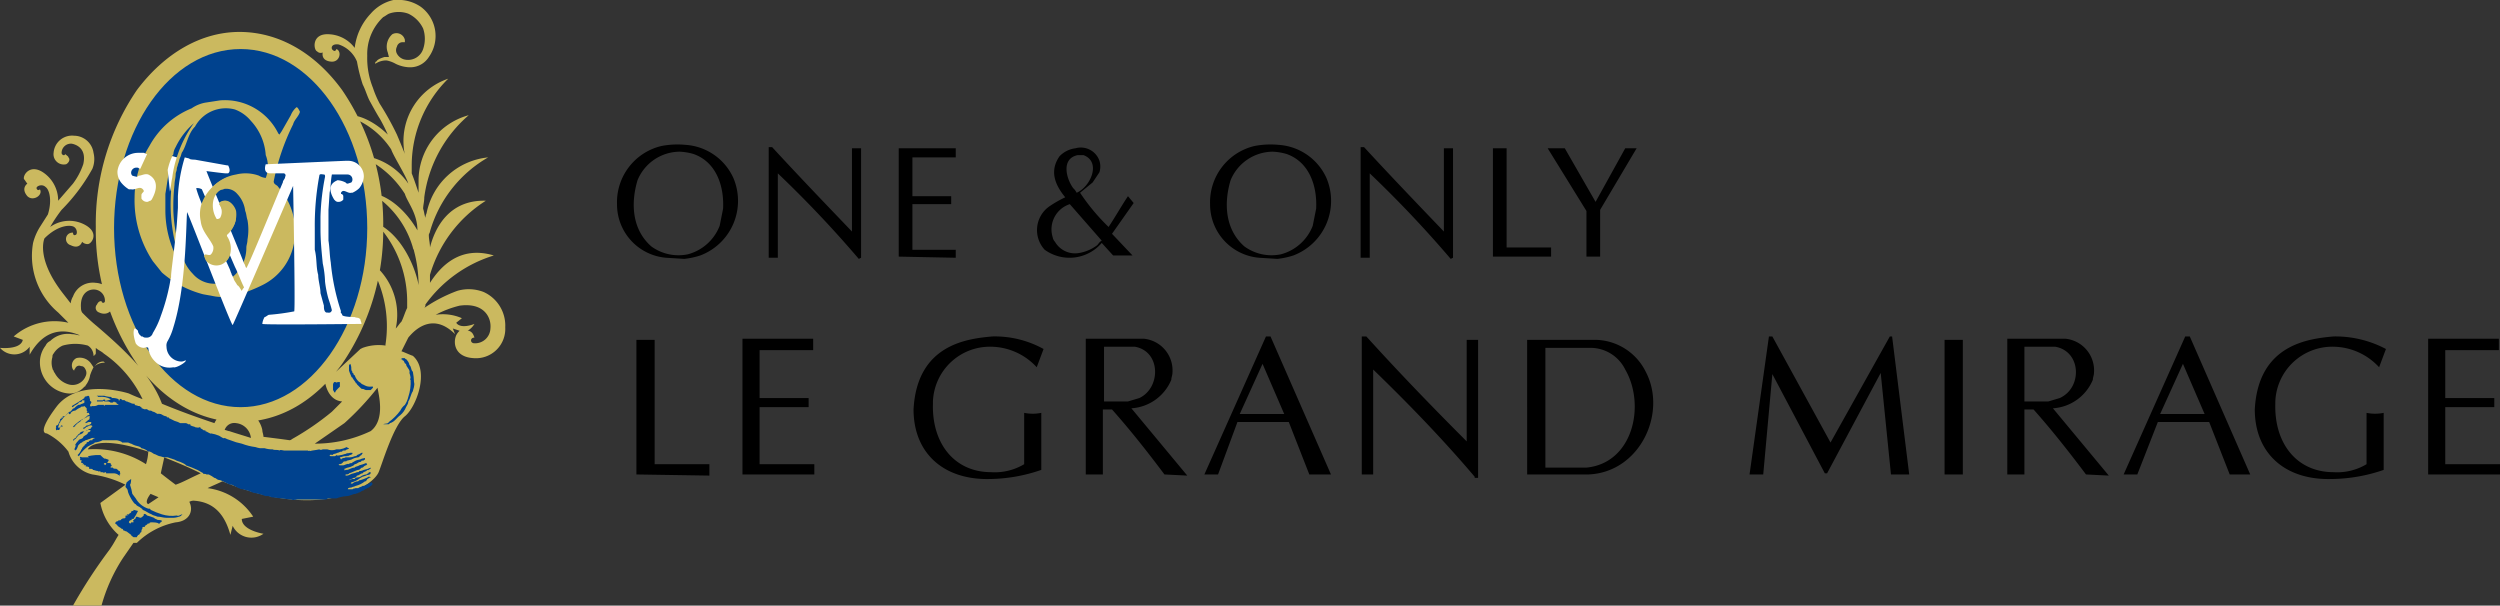 <svg xmlns="http://www.w3.org/2000/svg" xmlns:xlink="http://www.w3.org/1999/xlink" width="219.2" height="53.1" viewBox="0 0 219.2 53.1">
  <rect x="0" y="0" width="219.2" height="53.1" fill="#333333" stroke="none"/>
  <defs>
    <clipPath id="clip-path">
      <path id="パス_3" data-name="パス 3" d="M11.5,44.7v.1c-.1,0-.2,0-.2.1s-.2.1-.2.2h-.2l.1.1h-.1c-.1,0-.1,0-.1.1h0v.1c-.1.1-.2,0-.3.1-.1,0-.1.2-.3.1a.1.1,0,0,1-.1.1.215.215,0,0,0-.2.2c.1.1.2.1.2.2a1.439,1.439,0,0,0,.3.2c0,.1.2,0,.2.2.1,0,.2.1.3.1l.4.3c0,.1.1.1.2.2h.3c0-.1.1-.1.1-.2H12c0-.1.1-.1.1-.2a.1.1,0,0,0,.1-.1.494.494,0,0,1,.1-.3c-.1-.2.3,0,.2-.2.1,0,.1-.1.2-.1,0-.1.1-.1.2-.1,0-.1.1-.1.2-.1h.1s.4,0,.5.1.1-.1.2-.1h0l.1-.1c0-.1-.2-.1-.2-.1s-.3,0-.3-.1c-.1,0-.1,0-.2-.1a4.169,4.169,0,0,0-.6-.2c-.1-.1-.2-.2-.3-.1v.1c-.1.1-.2.2-.3.2l-.3-.1a.1.1,0,0,0-.1.1.1.1,0,0,1-.1.1s-.1.2-.1.1c-.1,0,0,.1,0,.1v.1h-.2a.1.1,0,0,1-.1.1l-.1-.1a.215.215,0,0,1,.2-.2c.1,0,0-.2.1-.1h.1a4.348,4.348,0,0,0,.4-.7Zm-.6-2.4a2.268,2.268,0,0,0-.1.4s.2.2.2.3c0,.3.6,1.3.7,1.2.1.2.3.2.4.3s.2.1.2.2c.3.1.5.3.8.4.1.1.3.1.5.2.3,0,.5.1.8.1h.4a1.7,1.7,0,0,0,.7-.1c.1,0,.2-.1.3-.2-.2,0-.3.2-.5.1a2.879,2.879,0,0,1-1.3-.1,6.894,6.894,0,0,1-1-.4.1.1,0,0,0-.1-.1h-.1a1.943,1.943,0,0,1-1.1-.9l-.3-.4a4.5,4.5,0,0,0-.2-.8c.1-.1.1-.5.1-.5h0a1.866,1.866,0,0,0-.4.3M7.5,40l.1.1H7c-.1,0-.1-.1-.2,0,0,0,.1.2,0,.2,0,.1.3,0,.1.2,0,.2.4,0,.1.2h.1a.1.1,0,0,1,.1.1h.1c.1,0,0,.1,0,.1.1,0,.4,0,.3.2,0,0,.5,0,.3.1.2,0,.3.1.5.1,0,.1.2,0,.2,0v.1h.2c.1.1.2,0,.3,0v.1h.7c.1,0,.4.1.3.1l.2.1c.1,0-.1-.1,0-.1s0-.2,0-.3h-.1c0-.1-.1-.1-.2-.2H9.9s-.2,0-.2-.1H9.5v-.1a.1.1,0,0,0,.1-.1c-.1,0,0-.1-.1-.1v-.1H9.3c-.1,0-.2-.1-.2.1l-.1.1a.1.1,0,0,0-.1-.1h0a.1.1,0,0,1,.1-.1h.1s.1.1.1,0,.2-.2.1-.3L9,40.2c0,.1-.3-.2-.4-.3H8.2a5.639,5.639,0,0,0-.7.1M9,34.6c0,.1-.1.1-.2.1H8.3v.1c0-.1.1-.1.1,0h.1a1.645,1.645,0,0,1,1,.2c0,.1-.5.1-.5.2.1-.2,0-.1-.1-.2a.1.1,0,0,1-.1.1H8.3v.1h.5c.1-.1.1,0,.2,0h.2a.367.367,0,0,1,.3.1h.1c.1,0,.1,0,.2-.1l.1.1h0s0-.1.1,0c0,.2.4.1.1.2H9c0,.1-.1.1-.1,0H8.4a.749.749,0,0,1-.5.1c-.1,0-.1.1-.2,0v-.1h0l.1-.2h0c.1-.1-.2-.1-.1-.3-.1-.1,0-.3-.2-.3-.1.1-.3,0-.3.2-.1.1-1.1.7-1.1.7a.1.1,0,0,0,.1.1c.1-.2.4-.2.5-.4.1-.1.3,0,.3-.2h.2v.2c-.1.1-.3.1-.4.2-.1-.1-.4.2-.5.3-.2,0-.2.3-.4.3-.1.1-.2.1-.2.2-.1,0-.1.2-.3.2H5.3c0,.1,0,.2-.1.1v.1c-.2,0-.1.2-.2.3s0,.2-.2.3h0c-.2,0,0,.2-.1.2,0,.1,0,.3.1.2h0a.1.1,0,0,0,.1-.1h0c0,.1-.1.1,0,.1H5c0-.1.1-.2.1-.3h.2a.1.1,0,0,0-.1-.1c-.1,0-.1.2-.2.2H4.9c0-.2.1-.2.1-.4l.1-.1v-.1c.2-.1.2-.3.4-.4l.3-.3c.1.2.2.1.2,0a.52.52,0,0,1,.4-.2,2.186,2.186,0,0,1,.5-.3c0-.1.2,0,.3-.1l.2.2c0,.2,0,.3.1.3h.1c-.1,0-.2,0-.2.1h.2c0,.1.1.2,0,.2s-.1,0-.2.1l-.1.1a4.3,4.3,0,0,0-1.1.8v.1c0-.1.1-.1.2-.1-.1-.1.1-.1.1-.2.1-.1.3-.2.4-.3,0-.1.2-.1.2-.2a.758.758,0,0,0,.4-.2h.2c-.1.1,0,.2-.1.3-.1,0-.2.2-.3.2v.1c.1,0,.2-.1.3-.1h.2c0,.1,0,.2-.1.2a.367.367,0,0,1-.3.1c-.1.1-.2.2-.3.2v.1c.2,0,.2-.2.4-.2a.367.367,0,0,1,.3-.1.1.1,0,0,1,.1.1c-.1,0-.1.2-.2.2s-.1.1-.1,0c0,.1-.3.2-.3.2-.3,0-.5.1-.5.2,0,0-.2.1-.2.2a.1.1,0,0,0-.1.1c0,.1-.2.1-.2.2a.1.1,0,0,0-.1.1c.1.1.1-.1.2-.1l.1-.1s.2-.3.3-.3c0,0,.3-.1.3-.2.1-.2.3,0,.4-.2h.2c.1.1,0,.1-.1.2-.1,0-.1,0-.1.1l-.1.1a1.438,1.438,0,0,0-.3.2c0,.2-.4.2-.4.3,0,0-.4.4-.3.5,0-.1.2-.1.2-.2l.2-.2a5.582,5.582,0,0,1,.8-.5l.2-.1h.1c.1,0,.2,0,.2.1-.1-.3-.2-.2-.3-.2-.1.2-.2.1-.3.2-.1,0-.2.2-.4.2,0,.1-.2.1-.2.2s-.2,0-.2.2c0,.1-.1,0-.1.1a.1.1,0,0,0-.1.1c-.1.1-.1.3-.2.4.1,0,.2.2.1.1.2-.1.2-.4.3-.5h0c.1-.1.2-.2.3-.2,0-.1.2-.1.3-.2a1.007,1.007,0,0,0,.3-.1c.1,0,.2-.1.3-.1h.2c0,.1-.2,0-.2.2H7.7c0,.1-.2,0-.1.1,0,.1-.1,0-.2.1,0,.2-.2.1-.2.3H7.1c.1.1-.1.1-.1.2s-.1.1-.1.2a1.439,1.439,0,0,1-.2.3l-.1.1.1.1c.1,0,0-.1.1-.1,0-.1.3-.4.3-.4s.4-.4.5-.4c.1-.1.5-.2.5-.3a1.854,1.854,0,0,0,.7-.2H10c.1,0,.5.1.5.2H11c.1,0,.2.1.3.1l.2.1c.2.1.4.1.6.2l.1.1a1.141,1.141,0,0,1,.6.3c.1-.1.5.2.5.2.1,0,.4.2.5.2s.3.1.4.1h.3l.3.1.3.1.2.1.3.1s.5.2.5.3a10.375,10.375,0,0,1,1,.4c.1,0,.1.1.2.1.1.1.4.2.3.2h0c0,.1.2,0,.3.1h.2a3.208,3.208,0,0,1,.5.3.31.31,0,0,1,.2.1.494.494,0,0,0,.3.1c.1,0,.8.4.9.4a.367.367,0,0,1,.3.1.31.31,0,0,1,.2.1.349.349,0,0,1,.2.1c.1,0,.2.1.4.1a4.708,4.708,0,0,1,.9.3,6.149,6.149,0,0,1,1.1.3.749.749,0,0,1,.5.1c.1,0,1.6.2,1.7.2s.2.1.4,0c0,.1.1,0,.1,0h2.6a.367.367,0,0,1,.3-.1h.6a2.92,2.92,0,0,1,.9-.2c.3,0,.5-.2.8-.2.1-.1.2,0,.2-.1.2,0,.3-.2.5-.2,0-.1.4-.2.5-.3l.1-.1a.1.1,0,0,0,.1-.1s.1-.1.1,0l-.1-.2c-.2,0-.3.2-.5.2a.367.367,0,0,1-.3.1c-.1.1-.3.1-.4.2H31c-.1,0-.2.1-.2,0,0,.1-.1.1-.2.1h-.3c0-.2.3-.1.4-.2a1.007,1.007,0,0,0,.3-.1,2.01,2.01,0,0,0,.8-.4h.1c0-.1.1-.1.1-.2.1,0,.2-.2.3-.1,0-.1-.1-.1-.2-.1-.1.1-.2.1-.4.2l-.3.1c-.1,0-.1,0-.2.1a.764.764,0,0,0-.5.2h-.1s-.1,0,0-.1a1.969,1.969,0,0,0,.8-.4c.1,0,.1-.1.2-.1l.3-.1c.1-.1.3,0,.4-.2v-.1c-.1,0-.2,0-.2.1-.1,0-.1.1-.2.1a1.056,1.056,0,0,0-.5.2c-.2.1-.4,0-.5.2h-.2c-.1,0-.2.1-.3.1.1-.1.3-.1.4-.2.1,0,.2,0,.3-.2.2,0,.3-.2.5-.2.1-.2.3-.1.4-.3.1.1.2-.1.3-.1V41a2.073,2.073,0,0,1-.6.2,1.007,1.007,0,0,1-.3.1h-.1c0,.1-.1.1-.2.1-.2.1-.4.1-.6.2a.6.6,0,0,1-.4.1v-.1c.1,0,.3,0,.3-.1.1,0,.7-.3.8-.3s.1,0,.2-.1.1-.1.2-.1c.1-.1.2-.2.3-.2l.1-.1-.1-.1a3.933,3.933,0,0,1-.6.2c-.1.1-.4.1-.4.2-.3,0-.5.2-.7.2h-.1s-.1.1-.1,0v-.1c.1,0,.2-.1.3-.1,0,0,.5-.1.6-.3.2,0,.3-.2.5-.2.1,0,.1-.2.2-.1.1,0,.1-.1.2-.1v-.1c0-.1-.1,0-.2,0s-.2.1-.3.1a1.056,1.056,0,0,0-.5.2c-.1,0-.1,0-.1.1-.1,0-.3,0-.3.1-.1-.1-.4.1-.5.1h-.3a.1.1,0,0,1-.1-.1.4.4,0,0,0,.4-.2c.1-.1.3,0,.3-.1l.4-.1a1.421,1.421,0,0,1,.6-.2c.1,0,.2-.2.3-.2,0-.1.1-.1.1-.2h-.1a1.466,1.466,0,0,1-.4.2c0,.1-.2.1-.2.1a1.268,1.268,0,0,1-.6.1h-.2c-.1.1-.3,0-.4.2h0c0-.1-.1-.1-.1-.2.1,0,.3-.1.4-.1-.1,0,0,0,0,0h.2s0-.1.1,0c.1-.1.3-.1.4-.2v-.1h-.2c-.1,0-.1.1-.2,0,0,.1-.1,0-.2.1-.1,0-.3.1-.4.1s-.3.1-.4,0c-.1.1-.1.1-.2.1h-.3a.1.1,0,0,1-.1-.1c.1,0,.1-.1.2,0,.1,0,.1-.1.2-.1a1.007,1.007,0,0,0,.3-.1c.1,0,.2-.1.3-.1h.1c0-.1.1-.1.2-.1h.1c0-.1.3-.1.3-.2a.31.31,0,0,1-.2-.1,2.015,2.015,0,0,1-.6.2h-.3a1.1,1.1,0,0,1-.8,0h-.4s-.2.1-.3,0c0,0-.5.1-.6.1s-.2.1-.3,0c0,.1-.1,0-.1,0H24.7c-.1,0-.3-.1-.4,0-.2-.1-.4,0-.6-.1a2.252,2.252,0,0,1-.7-.1h-.4a2.269,2.269,0,0,1-.4-.1,5.274,5.274,0,0,1-1.2-.3,5.389,5.389,0,0,1-1-.3,2.566,2.566,0,0,1-.5-.2c-.1.1-.3-.1-.5-.2a3.1,3.1,0,0,0-.7-.2c0,.1-.4-.2-.5-.2v-.1c-.1.1-.2,0-.3-.1-.1,0-.1,0-.1-.1-.1,0-.1-.1-.2,0h-.1s0-.1-.1,0c-.1-.1-.3-.1-.5-.2,0-.1,0-.1-.1-.1h-.1a.367.367,0,0,0-.3-.1h-.4l-.2-.1-.3-.1-.2-.1-.2-.1a.1.1,0,0,1-.1-.1h-.1a.1.1,0,0,1-.1-.1c-.2,0-.3-.1-.5-.2h-.1s-.1-.1-.1,0c-.2,0-.3-.2-.5-.2a.367.367,0,0,0-.3-.1c-.1,0-.2-.2-.4-.1-.1-.1-.2,0-.2-.1-.1,0-.1,0-.1-.1,0,0-.1-.1-.1,0a.1.1,0,0,0-.1-.1h-.1c-.1-.1-.3,0-.3-.2a.6.6,0,0,1-.4-.1c-.1,0-.2-.1-.3-.1s-.2-.2-.3-.1c-.1,0-.2-.2-.3-.1v.1h-.1V35a1.268,1.268,0,0,0-.6-.1.1.1,0,0,0-.1-.1H9.4a4.331,4.331,0,0,1-.5-.1c.2-.1.1-.1.1-.1m20-.9v.5a.349.349,0,0,1,.1.2h.1c0-.1.1-.2.2-.3l.2-.2v-.4h-.2c-.1.1-.1,0-.2,0h-.1a.349.349,0,0,0-.1.2m1.5-1.8h0c-.1.1-.1.1-.1.2v.4a4.709,4.709,0,0,0,.2.5.1.1,0,0,0,.1.1c0,.1.3.4.3.5a.1.1,0,0,1,.1.1l.3.3c.1.1.1.1.2.1s.2.1.3.1h.4l.2-.2v-.1h-.2a.9.9,0,0,1-.5-.1l-.2-.1c-.1,0-.2-.2-.3-.2a1.275,1.275,0,0,1-.4-.6.1.1,0,0,1-.1-.1.1.1,0,0,0-.1-.1v-.1c-.1-.1-.1-.2-.1-.4,0,.1,0-.2-.1-.3h0m4.8-.5h-.2c-.1,0-.1.1-.2.1H35a.1.1,0,0,1,.1.1c.2,0,.1.3.3.3,0,.3.4.5.3.8a2.269,2.269,0,0,1,.1.4c0,.1-.1.2,0,.2a3.887,3.887,0,0,1-.2,1.5,2.118,2.118,0,0,1-.3.7,1.4,1.4,0,0,0-.4.5,4.74,4.74,0,0,1-1,1c-.1.2-.3.1-.5.2h.4c.1,0,.1,0,.2-.1.4-.1.6-.5.9-.7a1.794,1.794,0,0,0,.5-.7c.1-.2.2-.3.2-.5.2-.3.2-.6.4-.9,0-.1.2-.5.1-.8a5.527,5.527,0,0,0-.1-.9c-.2-.2-.1-.4-.3-.6a.758.758,0,0,0-.2-.4c0-.1-.2-.1-.2-.2.2,0,.1,0,0,0h0M9.8,20c0,8.7,5,15.7,11.1,15.7S32,28.6,32,20c0-8.7-5-15.7-11.1-15.7C14.7,4.3,9.8,11.4,9.8,20" transform="translate(-4.7 -4.3)"/>
    </clipPath>
    <linearGradient id="linear-gradient" x1="-9.099" y1="10.613" x2="-9.063" y2="10.613" gradientUnits="objectBoundingBox">
      <stop offset="0" stop-color="#00428e"/>
      <stop offset="0.006" stop-color="#00428e"/>
      <stop offset="0.109" stop-color="#004692"/>
      <stop offset="0.218" stop-color="#00539e"/>
      <stop offset="0.33" stop-color="#0068b3"/>
      <stop offset="0.443" stop-color="#0085cf"/>
      <stop offset="0.5" stop-color="#0097e0"/>
      <stop offset="0.558" stop-color="#0085cf"/>
      <stop offset="0.672" stop-color="#0068b3"/>
      <stop offset="0.785" stop-color="#00539e"/>
      <stop offset="0.895" stop-color="#004692"/>
      <stop offset="1" stop-color="#00428e"/>
    </linearGradient>
  </defs>
  <g id="l-header__logo" transform="translate(0.2)">
    <path id="img" d="M61.2,22.4a7.006,7.006,0,0,1-1.4.3l-1.6-.1a4.693,4.693,0,0,1-4.3-4.7,5.063,5.063,0,0,1,3.9-5.1,7.412,7.412,0,0,1,2.1-.1,4.96,4.96,0,0,1,4.2,2.9,5.123,5.123,0,0,1-2.9,6.8h0m-.6-8.9a5.019,5.019,0,0,0-1.2-.2,4.025,4.025,0,0,0-3.7,2.5c-.6,2-.5,4.3,1.2,5.8a4.052,4.052,0,0,0,3.2.7,4.126,4.126,0,0,0,2.8-2.5l.3-1.5c.1-2-.6-4.1-2.6-4.8m14.5,9.2A100.113,100.113,0,0,0,68,15.2v7.4h-.8V12.9h.3c2.3,2.5,4.7,5,7,7.4V13h.8v9.6l-.2.1Zm3.5-.2V13h5v.8H79.8v3.4h3.4v.7H79.8v4h3.8v.7l-5-.1Zm18.7-2,1.8,1.9H97.4l-1-1.1a3.721,3.721,0,0,1-5,.6,2.541,2.541,0,0,1,.4-3.8,9.993,9.993,0,0,1,1.4-.8c-.9-1.1-1.4-2.3-.5-3.6a2.349,2.349,0,0,1,1.4-.7,1.73,1.73,0,0,1,2.1,1.1,1.7,1.7,0,0,1,0,1l-.6.9-1.1.9a18.1,18.1,0,0,0,2.5,3c.6-.9,1.1-1.8,1.7-2.7l.5.6Zm-3.7-2.6a2.322,2.322,0,0,0-1.5,2.9.758.758,0,0,0,.2.4,2.031,2.031,0,0,0,2,1,3.63,3.63,0,0,0,1.7-.7c.1-.1.2-.3.4-.4Zm.7-4.3c-1.5.3-1,2.1-.4,2.9a1.381,1.381,0,0,1,.3.4c1.2-.5,2.2-2.7.6-3.3h-.5m18.9,8.8a7.006,7.006,0,0,1-1.4.3l-1.6-.1a4.693,4.693,0,0,1-4.3-4.7,5.063,5.063,0,0,1,3.9-5.1,7.412,7.412,0,0,1,2.1-.1,4.96,4.96,0,0,1,4.2,2.9,5.123,5.123,0,0,1-2.9,6.8h0m-.6-8.9a5.019,5.019,0,0,0-1.2-.2,4.025,4.025,0,0,0-3.7,2.5c-.6,2-.5,4.3,1.2,5.8a4.052,4.052,0,0,0,3.2.7,4.126,4.126,0,0,0,2.8-2.5l.3-1.5c.1-2-.6-4.1-2.6-4.8M127,22.7a100.113,100.113,0,0,0-7.1-7.5v7.4h-.8V12.9h.3c2.3,2.5,4.7,5,7,7.4V13h.8v9.6l-.2.1Zm3.7-.2V13h1.2v8.7h3.9v.8Zm9.4-4.1v4.1h-1.2v-4L135.5,13H137l2.7,4.7,2.6-4.7h1ZM55.6,41.6V29.8h1.6V40.7H62v1l-6.4-.1Zm9.3,0V29.7h6.2v1H66.4v4.2h4.3v.8H66.4v5h4.8v.9Zm25.8-9.4a5.534,5.534,0,0,0-4-1.8,5,5,0,0,0-5.1,4.8v.2c-.1,3.5,1.9,6,5.1,6a5,5,0,0,0,2.9-.7V36.2a3.788,3.788,0,0,0,1.5,0v5a14.234,14.234,0,0,1-4.5.8c-4.1.1-6.7-2.3-6.7-6.1.3-5.7,4.7-6.2,6.9-6.4a8.829,8.829,0,0,1,4.5,1.1Zm11.2,9.4c-1.5-2-3-3.9-4.6-5.7h-.8v5.7H95V29.7h5.1a2.79,2.79,0,0,1,2.5,3c0,.2-.1.4-.1.6A4.069,4.069,0,0,1,99,35.8l4.9,5.9-2-.1ZM99.3,30.4H96.6v4.8h2.1l1-.3c1.9-.9,1.9-4.1-.4-4.5m15.3,11.2L112.8,37h-4.5l-1.7,4.6h-1.2l5.4-12.1h.4l5.3,12.1Zm-4.1-9.7-2,4.4h3.9Zm18.6,9.9c-2.8-3.3-5.8-6.4-8.9-9.4v9.2h-1V29.5h.4c2.9,3.2,5.8,6.2,8.8,9.2V29.8h1V41.9h-.3Zm10-.2h-5.4V29.8h6.1a5.006,5.006,0,0,1,4.3,2.8c1.9,3.6-.5,8.8-5,9m.2-11.1h-4V41h3.6c4.1-.4,5.2-5.5,3.4-8.6a3.4,3.4,0,0,0-3-1.9m26.3,11.1-.9-8.9L160,41.5h-.2l-4.6-8.7-.8,8.8h-1.2l1.7-12.1h.3l5.1,9.3,5.2-9.3h.2l1.5,12.1Zm4.7-11.8h1.6V41.6h-1.6Zm12.4,11.8c-1.5-2-3-3.9-4.6-5.7h-.8v5.7h-1.5V29.7h5.1a2.79,2.79,0,0,1,2.5,3c0,.2-.1.4-.1.6a4.069,4.069,0,0,1-3.5,2.5l4.9,5.9-2-.1ZM180,30.4h-2.7v4.8h2.1l1-.3c2-.9,1.9-4.1-.4-4.5m15.3,11.2L193.5,37H189l-1.8,4.6H186l5.4-12.1h.4l5.3,12.1Zm-4.1-9.7-2,4.4h3.9Zm17.2.3a5.534,5.534,0,0,0-4-1.8,5,5,0,0,0-5.1,4.8v.2c-.1,3.5,1.9,6,5.1,6a5,5,0,0,0,2.9-.7V36.2a3.788,3.788,0,0,0,1.5,0v5a14.351,14.351,0,0,1-4.6.8c-4.1.1-6.7-2.3-6.7-6.1.3-5.7,4.7-6.2,6.9-6.4a9.454,9.454,0,0,1,4.6,1.1Zm4.3,9.4V29.7h6.2v1h-4.7v4.2h4.3v.8h-4.3v5H219v.9Z" fill-rule="evenodd"/>
    <g id="グループ_38" data-name="グループ 38">
      <path id="パス_2" data-name="パス 2" d="M8.9,40.4l.3.1c.1.1-.1.2-.1.3-.1.1-.1-.1-.2,0a.1.1,0,0,0-.1.1h0c.1,0,.1,0,.1.1.1,0,.1,0,.1-.1,0-.3.3,0,.4-.1v.1a.1.1,0,0,0,.1.1c.1.1,0,.1-.1.1v.1h.3c.1.1.2,0,.2.1,0,0,0,.1.1,0a.215.215,0,0,1,.2.2c0,.1.1,0,.1,0,0,.1.1.3,0,.3s0,.1,0,.1l-.2-.1c.1,0-.2-.1-.3-.1H9.6c-.1-.1-.3,0-.5-.1v-.1c-.1,0-.2.1-.3,0-.1,0-.1.1-.1,0v-.1a.139.139,0,0,1-.2,0,.749.749,0,0,1-.5-.1c.2,0-.3-.1-.3-.1,0-.2-.2-.2-.3-.2v-.1H7.3c0-.1-.1,0-.2-.1.2-.2-.2-.1-.1-.2.2-.1,0,0,0-.1v-.2c.1-.1.1,0,.2,0a1.146,1.146,0,0,1,.6,0,.1.1,0,0,0-.1-.1,4.331,4.331,0,0,0,.5-.1c.1.1.1,0,.2,0a.139.139,0,0,0,.2,0c0,.1.3.4.3.3M44.1,28.7a2.572,2.572,0,0,1-2.8,2.7c-1.6-.1-1.8-1.3-1.5-2a1.38,1.38,0,0,1,.3-.4l-.6-.2.2.5c-1.7-1.7-3.2-.8-4.1.3L35,30.8c.3.1.7.3,1,.4,1.5,1.3.3,4.5-.7,5.3s-2,4.2-2.3,4.9c-.5,1.2-5,4.4-13.7.8-.4.2-.9.4-1.3.6h0a5.644,5.644,0,0,1,4,2.5l-1,.2c0,1,1.9,1.3,1.9,1.3a1.814,1.814,0,0,1-2.7-.7l-.2.8c-.6-2.2-1.8-2.9-3.2-3a.756.756,0,0,0-.4.1c.4.8,0,1.7-1.2,1.8a6.769,6.769,0,0,0-3.4,1.8h-.3l-.9,1.3a14.751,14.751,0,0,0-1.9,4.2H6.2a44.688,44.688,0,0,1,3.2-4.9l.2-.3c.2-.3.4-.7.6-1a4.953,4.953,0,0,1-1.6-2.8l2.2-1.6a9.625,9.625,0,0,0-2.9-.9,2.829,2.829,0,0,1-2.1-2A5.523,5.523,0,0,0,3.9,38s-1,.1.9-2.4c2-2.5,6.3-1.1,6.3-1.1s.4.2,1.2.5a10.1,10.1,0,0,0-3.4-4c-.2-.2-.5-.3-.7-.5v.4c0,.1,0,.2-.1.2a.1.1,0,0,1-.1.1,1.05,1.05,0,0,0-.5-.9,4.1,4.1,0,0,0-2.2,0,1.779,1.779,0,0,0-.8.7.367.367,0,0,0-.1.3,1.7,1.7,0,0,0,0,1,.349.349,0,0,0,.1.2h0a.349.349,0,0,0,.1.2,2,2,0,0,0,1.2,1A1.234,1.234,0,0,0,7.3,33a.637.637,0,0,0,0-.6c-.1-.2-.2-.3-.4-.3a.365.365,0,0,0-.5.2.349.349,0,0,0-.1.2h0l-.1-.1a.714.714,0,0,1,.3-1,1.193,1.193,0,0,1,1.3.5l.2.3.2-.2a.864.864,0,0,1,.6-.3c.1,0,.1,0,.2.1a1.333,1.333,0,0,0-1,.4,4.875,4.875,0,0,0-.3.7,1.884,1.884,0,0,1-.4.9.1.1,0,0,1-.1.1h0a1.678,1.678,0,0,1-1.4.6h0a2.746,2.746,0,0,1-2.5-2.8,2.389,2.389,0,0,1,.5-1.4.781.781,0,0,1,.4-.4,2.211,2.211,0,0,1,1.9-.6c.3,0,.5.1.7.1-1.4-.6-3.1-.6-4.4,1.7v-.7a1.67,1.67,0,0,1-2.6.1s1.8.2,2-.7L1,29.5a5.452,5.452,0,0,1,4.8-1.2l-.9-.9a6.508,6.508,0,0,1-2.2-6.1,4.933,4.933,0,0,1,.6-1.4L4,18.8c.4-1.3.1-2.2-.2-2.4-.3-.3-.8-.1-.8.1.1.3.3.1.3.1.3.5-.6,1.1-1.1.6-.6-.7,0-1.1,0-1.1-.1-.1-.2-.3-.3-.4-.1-.4.6-1.4,1.8-.5a2.982,2.982,0,0,1,1.2,2.4l1.3-1.5a6.127,6.127,0,0,0,.9-1.7c.3-1.3-.5-1.7-1-1.8a.817.817,0,0,0-.9.8c0,.2.3.3.3.1.1.1.3.2.3.3.2.2,0,.5-.2.6a.9.9,0,0,1-1.1-1,1.624,1.624,0,0,1,1.8-1.5A1.734,1.734,0,0,1,8,13.4a2.25,2.25,0,0,1-.1,1.4,16.165,16.165,0,0,1-2.7,3.6,13.029,13.029,0,0,0-1,1.5,2.873,2.873,0,0,1,3.2-.1c1.1.7.4,1.6.1,1.6a.646.646,0,0,1-.5-.2s-.2.7-1,.3a.561.561,0,0,1,.2-1.1s0,.3.2.2c.2,0,.2-.5-.1-.7s-1.4-.2-2.6,1h0s-.8,1.7,1.6,4.8l.7.9a1.421,1.421,0,0,1,.2-.6,1.848,1.848,0,0,1,2-1.2,1.7,1.7,0,0,1,1.6,1.8c-.2,1-.9,1-1.3.8a.43.43,0,0,1-.2-.7c.1-.2.2-.3.4-.3a.15.15,0,1,0,.3,0,.974.974,0,0,0-.8-1c-.5-.1-1.4.2-1.3,1.6a.756.756,0,0,0,.1.4,15.38,15.38,0,0,0,1.3,1.2C11.1,31,13.1,33,14,35.4c1.2.5,2.8,1.1,4.6,1.7a2.111,2.111,0,0,1,2.1-1.2,2.261,2.261,0,0,1,2.1,1.8c0,.2.1.4.1.6.8.1,1.6.2,2.3.3a.349.349,0,0,0,.2-.1,23.474,23.474,0,0,0,3.5-2.4l.8-.8.1-.1c-1.3-.1-1.5-1.7-1.5-1.7l3.1-2.9.2-.1a4.123,4.123,0,0,1,2-.2v-.1a10.479,10.479,0,0,0-1.7-7.5,5.752,5.752,0,0,1,2.6,6.1c.2-.2.3-.4.5-.6.2-.4.3-.8.5-1.2v-.7a10,10,0,0,0-2.8-6.8c2.5,1.1,3.6,4.3,3.8,5.5a11.814,11.814,0,0,0-.4-3c0-.1-.1-.2-.1-.3a8.3,8.3,0,0,0-3.7-4.8c2.1.3,3.6,2.4,4.1,3.3,0-1.5-.9-2.5-1.1-3.2a8.557,8.557,0,0,0-4.1-3.4,5.774,5.774,0,0,1,4.4,2.5c-.2-.7-1.3-2.4-1.5-3a7.218,7.218,0,0,0-4.1-3c1.6-.2,3.2,1.1,3.8,1.7a14.216,14.216,0,0,0-.7-1.4c-.2-.3-.8-1.4-.8-1.4-.3-.5-.4-1-.7-1.6a14.331,14.331,0,0,1-.5-2,2.617,2.617,0,0,0-1.6-1.5c-.7-.1-.7.4-.5.5.2.2.3-.1.3-.1.5.2.3,1.2-.5,1.1-.9-.1-.7-.8-.7-.8a.44.44,0,0,1-.5-.1c-.3-.1-.5-1.5.9-1.5a2.982,2.982,0,0,1,2.4,1.2,5.256,5.256,0,0,1,1.4-3,3.738,3.738,0,0,1,2-1.2H35a3.486,3.486,0,0,1,1.7.6A3.176,3.176,0,0,1,37.4,5h0a1.922,1.922,0,0,1-1.6.9h-.1a3.013,3.013,0,0,1-1.2-.3,2.614,2.614,0,0,0-.8-.3,1.689,1.689,0,0,0-1,.3c0-.1,0-.2.1-.2.1-.2.4-.3.7-.4h.4l-.1-.4A1.449,1.449,0,0,1,34.2,3a.756.756,0,0,1,1.1.5v.2h-.2a.51.51,0,0,0-.5.4.638.638,0,0,0,0,.6,1.024,1.024,0,0,0,.6.5,1.391,1.391,0,0,0,1.7-.9,2.775,2.775,0,0,0,0-1.8,2.735,2.735,0,0,0-1.3-1.3,2.479,2.479,0,0,0-1.7,0c-.2.1-.3.2-.5.3A4.441,4.441,0,0,0,32,4.9a6.92,6.92,0,0,0,.5,2.8,8.428,8.428,0,0,0,.6,1.4,25.158,25.158,0,0,1,1.5,2.7s.3.7.7,1.7a2.8,2.8,0,0,1-.1-.6,5.778,5.778,0,0,1,3.9-6,10.692,10.692,0,0,0-3.2,7.5v.8c.2.5.4,1.1.6,1.7V15.8a5.946,5.946,0,0,1,4.4-5.7A11.473,11.473,0,0,0,37,17.3c0,.4-.1.7-.1,1,.1.3.1.5.2.8a1.034,1.034,0,0,1,.1-.4,6.121,6.121,0,0,1,5.4-4.9,11.015,11.015,0,0,0-5.1,6.5c0,.1-.1.2-.1.3,0,.4.1.7.1,1.1.4-1.6,1.6-4.2,4.9-4.1a11.5,11.5,0,0,0-4.9,6.5v.7c.9-1.4,2.6-3.3,5.6-2.4a11.578,11.578,0,0,0-6,4.3.367.367,0,0,1-.1.3,13.245,13.245,0,0,1,2.9-1.5,3.6,3.6,0,0,1,2.3.1,3.229,3.229,0,0,1,1.9,3.1m-24.6,9c.1,0,.3.1.4.1.6.2,1.3.4,1.9.6a1.456,1.456,0,0,0-1.3-1.3.887.887,0,0,0-1,.6m-6.9,3a4.253,4.253,0,0,0,.2-1.1C8,38,7.5,39.4,7.5,39.4a8.372,8.372,0,0,1,5.1,1.3m4.8.8c-1.2-.6-2.2-1-3.2-1.4-.1.5-.2.9-.3,1.4.5.4.9.7,1.3,1,.6-.2,1.3-.6,2.2-1M32.9,34A24.824,24.824,0,0,1,30,37.1l-2.6,1.8a11.347,11.347,0,0,0,4.9-1.1c1.3-1,.7-3.2.6-3.8m7.2-7.2a9.037,9.037,0,0,0-2.1.8,4.173,4.173,0,0,1,2.3.3l-.5.4c.4.6,1.6.1,1.6.1a1.7,1.7,0,0,1-.6.6h.1c.3.1.4.3.5.6-.4,0-.4.5,0,.5a1.347,1.347,0,0,0,1.4-1.3c.1-.9-.5-2.3-2.7-2M12.8,44.2l.9-.6-.7-.3c-.6.8-.2.9-.2.9m8-41.4c3.4,0,6.6,1.8,9,5.1a20.766,20.766,0,0,1,3.6,12,20.766,20.766,0,0,1-3.6,12c-2.4,3.3-5.5,5.1-9,5.1-3.4,0-6.6-1.8-9-5.1a20.766,20.766,0,0,1-3.6-12,20.766,20.766,0,0,1,3.6-12c2.4-3.2,5.6-5.1,9-5.1" fill="#cbb95f"/>
      <g id="グループ_37" data-name="グループ 37">
        <g id="グループ_36" data-name="グループ 36" transform="translate(4.7 4.3)" clip-path="url(#clip-path)">
          <rect id="長方形_15" data-name="長方形 15" width="31.5" height="42.8" fill="url(#linear-gradient)"/>
        </g>
      </g>
      <path id="パス_4" data-name="パス 4" d="M24.2,16.4c-.1-.2-.4-.2-.4-.5a19.64,19.64,0,0,1,1.7-5c.1-.4.5-.7.6-1.1-.1-.2-.2-.4-.3-.4a1.794,1.794,0,0,0-.5.7l-.8,1.4-.2.3-.1-.1a5.215,5.215,0,0,0-5.1-2.9L17.8,9a3.08,3.08,0,0,0-1.2.5,7.359,7.359,0,0,0-3.7,3.3,8.744,8.744,0,0,0-1.3,4.5h0a9.681,9.681,0,0,0,1.6,5.6l.8,1a8.966,8.966,0,0,0,3.6,1.9l1.1.2a4.033,4.033,0,0,0,1.1,0l1.3-.3a12.2,12.2,0,0,0,1.7-.7,5.111,5.111,0,0,0,2.8-3.8,5.791,5.791,0,0,0-1.4-4.8m-9.3-2.7c0-.1.1-.1.1-.2a1.421,1.421,0,0,1,.2-.6,6.524,6.524,0,0,1,1.6-2.1h0a10.548,10.548,0,0,0-1.5,3Zm-.1,3.1a14.857,14.857,0,0,0,.9,6.3c.1.1.1.3.2.5a9.148,9.148,0,0,1-1.6-5.2V17c.1-.6.2-1.3.3-1.9Zm8.3-1.2a1.421,1.421,0,0,1-.6-.2,3.456,3.456,0,0,0-2-.1,3.679,3.679,0,0,0-2.9,2.5,2.917,2.917,0,0,0-.1,1.6c0,.9.8,1.5,1.1,2.2a.844.844,0,0,1-.2.7c-.2.2-.6-.2-.6.2.1.1.1.3.2.4a1.1,1.1,0,0,0,1.2.3,1.375,1.375,0,0,0,.8-1,1.971,1.971,0,0,0-.3-1.5v-.1c.5-.6,1-1.2.7-2.1-.1-.4-.5-.9-.9-.9a.713.713,0,0,0-.6.3,1.048,1.048,0,0,1,.1,1.2.367.367,0,0,1-.3.1,2.223,2.223,0,0,1-.3-1.6c.1-.5.5-1,.9-1a1.249,1.249,0,0,1,1.3.4,2.628,2.628,0,0,1,.7,1.5c.1.2.1.5.2.8a4.845,4.845,0,0,1,0,1.7c0,.3-.1.5-.1.7a3.324,3.324,0,0,1-1.5,2.8,2.472,2.472,0,0,1-3.2-.5,3.766,3.766,0,0,1-.9-1.5,12.931,12.931,0,0,1-.8-4,17.7,17.7,0,0,1,.1-2.3c0-.3.1-.6.1-.9,0-.2.1-.3.1-.5,0-.1.1-.3.1-.4.1-.2.1-.4.2-.6s.1-.4.2-.5c.4-.7.5-1.6,1.1-2.2a3.073,3.073,0,0,1,3.5-1.5,3.316,3.316,0,0,1,1.4,1,4.884,4.884,0,0,1,1.3,3,2.729,2.729,0,0,1,0,2" fill="#cbb95f"/>
      <path id="パス_5" data-name="パス 5" d="M12.8,15.3h0c-.3-.1-.6.1-.8.1-.1,0-.1.1-.2.1a2.268,2.268,0,0,1-.4-.1.367.367,0,0,1-.1-.3.458.458,0,0,1,.5-.4h.1a.349.349,0,0,0,.2.1l.6-1.3c-.2,0-.2-.1-.3-.1h-.5A1.831,1.831,0,0,0,10.1,15a1.5,1.5,0,0,0,.4,1.1h0a2.651,2.651,0,0,0,.6.5h.2c.4.1.8-.4,1.1.1v.1c-.1.1-.2.2-.2.3v.3a.55.55,0,0,0,.5.3c.1,0,.2-.1.3-.1l.1-.1c.9-1.6-.1-2.1-.3-2.2" fill="#fff"/>
      <path id="パス_6" data-name="パス 6" d="M30.9,27.8s-1.1,0-1.1-.2c0-.1-.2-.2-.1-.3a19.279,19.279,0,0,1-.9-4.3c-.1-.6-.1-1.3-.2-1.9V18.4l.1-1.5c.1-.5.1-1.1.2-1.6h1.4a.43.43,0,0,1,.4.4.367.367,0,0,1-.1.3l-.3.1c-.1,0-.1,0-.2-.1a1.854,1.854,0,0,0-.7-.2h0c-.2.1-1.1.4-.3,1.7l.1.1a.367.367,0,0,0,.3.1.52.52,0,0,0,.4-.2v-.3a.215.215,0,0,0-.2-.2v-.1c.2-.4.6.1.9,0h.1a2.092,2.092,0,0,0,.6-.4h0a1.777,1.777,0,0,0,.4-1,1.367,1.367,0,0,0-1.4-1.4h-.2c-.1,0-6.9.3-6.9.3h-.1s-.3.8.4.8h1.2a.192.192,0,0,1,.1.3c0,.2-.2.3-.2.5-.2.4-3,7.3-3.2,7.5-.1-.1-.1-.3-.2-.4-.2-.6-2.6-6.3-3.3-8.1,0,0,1.5.2,1.7.2h.2c.3-.2,0-.7,0-.7h-.1L16.9,14s-.5,0-.5-.1l-.4-.1a14,14,0,0,0-.6,3.4v1c0,.1-.1,1.5-.1,1.5-.2,2.1-.5,4.1-.5,4.5v.1a4.331,4.331,0,0,0-.1.5,17.671,17.671,0,0,1-.8,2.9,7.2,7.2,0,0,1-.7,1.5.548.548,0,0,1-.6.4.367.367,0,0,1-.3-.1h-.1l-.1-.1a.52.52,0,0,1-.2-.4c-.1-.1-.2-.2-.3-.2-.2.3,0,1,.1,1.3a.867.867,0,0,0,.7.4c.1,0,.3-.1.4,0a1.974,1.974,0,0,0,.6,1.2,1.734,1.734,0,0,0,1.6.5c.2.1,1.1-.4,1.1-.6-.1,0-.2.1-.4.1a1.324,1.324,0,0,1-1.3-1.3.749.749,0,0,1,.1-.5h0a5.133,5.133,0,0,0,.5-1.2c1.1-3.5,1.1-8.5,1.2-10.1h0c.2.3,3.8,9.8,4,9.9.1-.1,5.3-12.2,5.3-12.2s.2,10.5.1,11a19.47,19.47,0,0,1-2.2.3c-.1,0-.3.2-.4.2a1.421,1.421,0,0,0-.2.6c.1.1,8.7,0,8.7,0,0-.1-.1-.3-.1-.4-.2-.2-.3-.1-.5-.2M21,25.5c-.1-.1-.2-.4-.4-.5-.1-.2-.2-.3-.3-.5,0-.1-.1-.2-.1-.3a.349.349,0,0,1-.1-.2c-.1-.2-.1-.3-.2-.5-.4-.9-.8-1.7-1.1-2.6a.349.349,0,0,0-.1-.2c-.1-.3-.3-.6-.4-.9-.4-1.1-1-2.2-1.3-3.3a.749.749,0,0,1,.5.1c1,2.3,1.9,4.5,2.9,6.8.3.6.5,1.2.8,1.8a1.238,1.238,0,0,0-.2.3m7.4,1.9c-.2-.1-.2-.4-.2-.6l-.3-1.1c0-.5-.2-1.1-.2-1.6-.2-.7-.1-1.4-.3-2.2V20a23.834,23.834,0,0,1,.4-4.6c0-.2.3-.1.4-.1s.1.1.1.2a20.855,20.855,0,0,0-.4,3.5v1.1c0,1,.1,2,.2,3a8.752,8.752,0,0,1,.2,1.6,9.591,9.591,0,0,0,.3,1.5c.1.3.2.6.3,1-.1.3-.3.2-.5.2" fill="#fff"/>
      <path id="パス_7" data-name="パス 7" d="M19.9,15.5a3.894,3.894,0,0,0-2.4,2.3,2.917,2.917,0,0,0-.1,1.6c.1.9.8,1.5,1.1,2.2a.844.844,0,0,1-.2.7c-.2.2-.6-.2-.6.2.1.2.1.3.2.4a1.213,1.213,0,0,0,1.3.3,1.375,1.375,0,0,0,.8-1,1.971,1.971,0,0,0-.3-1.5v-.1a2.355,2.355,0,0,0,.8-2.1c-.1-.4-.5-.9-.9-.9a.713.713,0,0,0-.6.3,1.048,1.048,0,0,1,.1,1.2.367.367,0,0,1-.3.1,2.223,2.223,0,0,1-.3-1.6c.1-.5.5-1,.9-1Z" fill="#cbb95f"/>
      <path id="パス_8" data-name="パス 8" d="M14.5,14.9a5.638,5.638,0,0,1,.4-1.2l.4.1a9.512,9.512,0,0,0-.4,1.8c-.1.4-.1.8-.2,1.2" fill="#fff"/>
    </g>
  </g>
</svg>
